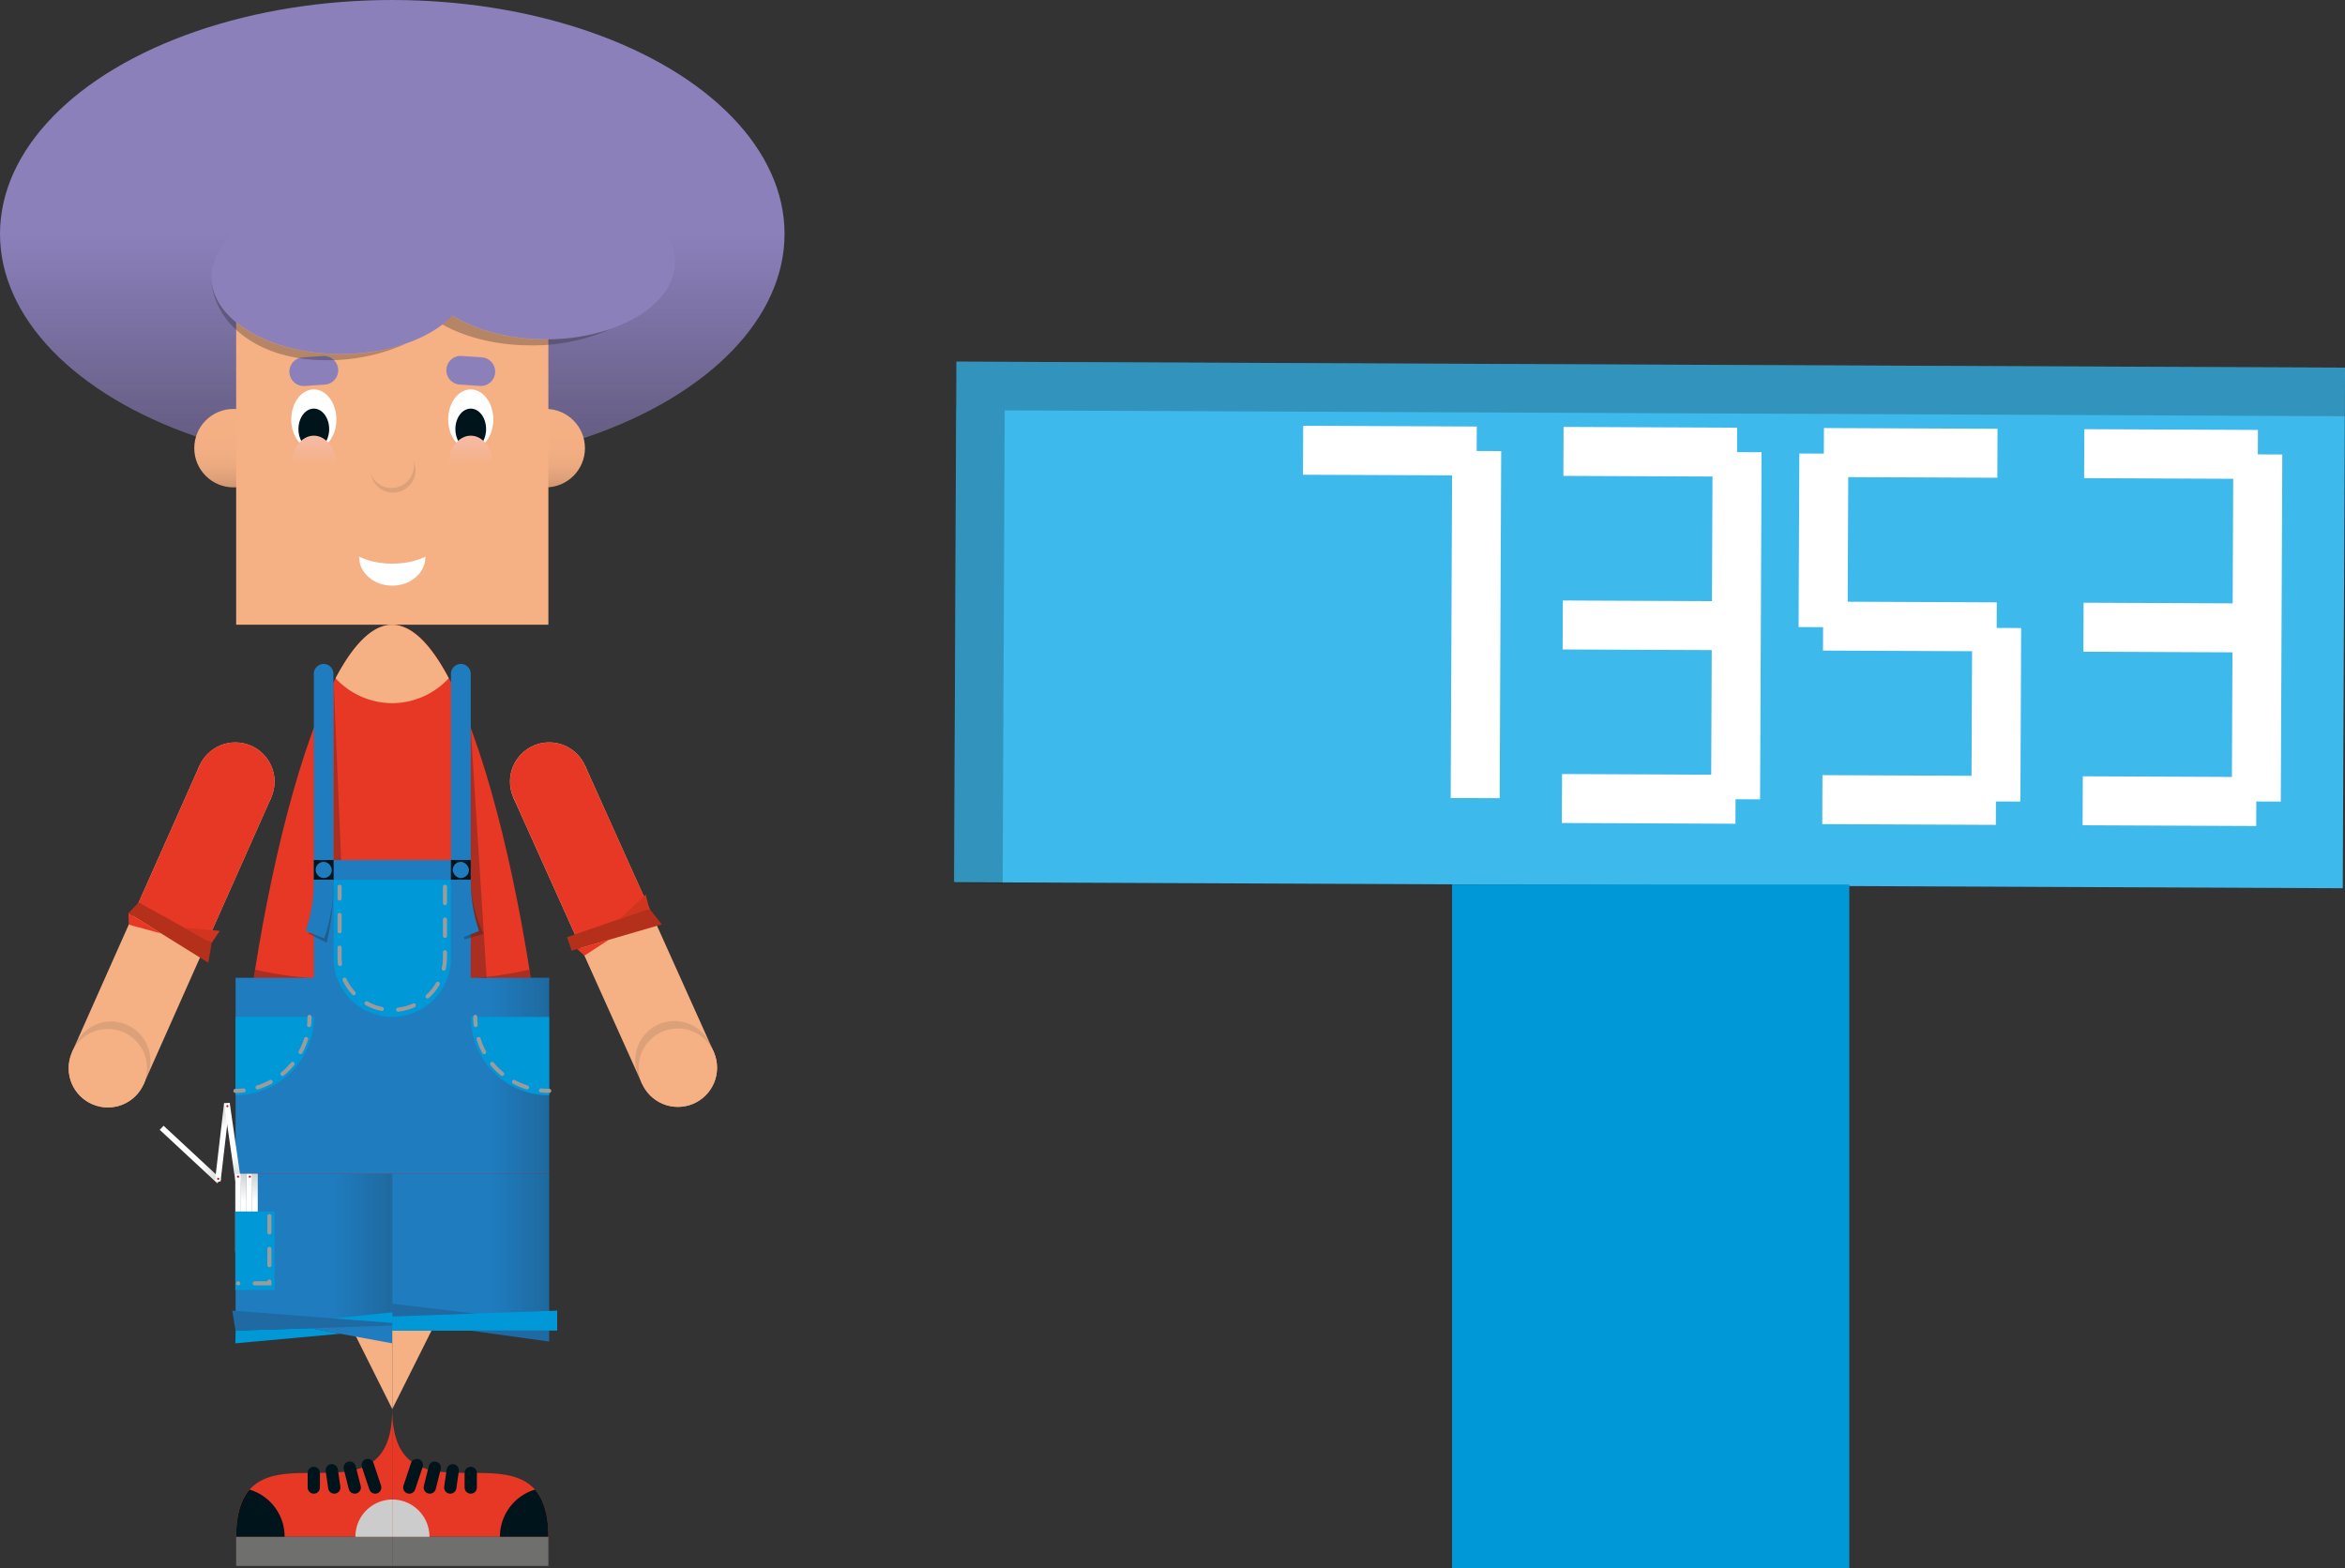 <svg xmlns="http://www.w3.org/2000/svg" xmlns:xlink="http://www.w3.org/1999/xlink" viewBox="0 0 572.63 383.03"><rect x="0" y="0" width="572.63" height="383.03" fill="#333333" stroke="none"/><defs><style>.cls-1{isolation:isolate;}.cls-2{fill:#3eb9eb;}.cls-3{opacity:0.2;}.cls-4{fill:#fff;}.cls-5{fill:#8c80bb;}.cls-15,.cls-24,.cls-27,.cls-28,.cls-34,.cls-39,.cls-40,.cls-42,.cls-6{mix-blend-mode:darken;}.cls-6{fill:url(#Unbenannter_Verlauf_76);}.cls-7{fill:#f5b084;}.cls-8{fill:#e73825;}.cls-9{fill:#6f6f6e;}.cls-10{fill:url(#Unbenannter_Verlauf_69);}.cls-11{fill:url(#Unbenannter_Verlauf_69-2);}.cls-12,.cls-15{fill:#00141b;}.cls-13{fill:url(#Unbenannter_Verlauf_24);}.cls-14{fill:url(#Unbenannter_Verlauf_24-2);}.cls-15{opacity:0.1;}.cls-16{fill:#1f7cbf;}.cls-17{fill:url(#Unbenannter_Verlauf_62);}.cls-18{fill:url(#Unbenannter_Verlauf_62-2);}.cls-19{fill:#dd0713;}.cls-20{fill:url(#Unbenannter_Verlauf_62-3);}.cls-21{fill:#b5301a;}.cls-22{fill:#d13520;}.cls-23,.cls-29,.cls-35,.cls-36,.cls-37,.cls-38,.cls-39,.cls-40{fill:none;stroke-linecap:round;stroke-miterlimit:10;}.cls-23{stroke:#00141b;stroke-width:3px;}.cls-24,.cls-43{fill:#1d1d1b;}.cls-24,.cls-42{opacity:0.3;}.cls-25{fill:#0098d7;}.cls-26{fill:#1f6aa3;}.cls-27{fill:url(#Unbenannter_Verlauf_56);}.cls-28{fill:url(#Unbenannter_Verlauf_56-2);}.cls-29{stroke:#8c80bb;stroke-width:7px;}.cls-30{fill:url(#Unbenannter_Verlauf_62-4);}.cls-31{fill:url(#Unbenannter_Verlauf_62-5);}.cls-32{fill:url(#Unbenannter_Verlauf_62-6);}.cls-33{fill:url(#Unbenannter_Verlauf_62-7);}.cls-35,.cls-36,.cls-37,.cls-38,.cls-39,.cls-40{stroke:#9c9b9b;}.cls-36{stroke-dasharray:3.48 3.48;}.cls-38{stroke-dasharray:3.48 3.48;}.cls-39{stroke-dasharray:4;}.cls-40{stroke-dasharray:4;}.cls-41{fill:#ccc;}</style><linearGradient id="Unbenannter_Verlauf_76" x1="95.79" y1="114.27" x2="95.79" gradientUnits="userSpaceOnUse"><stop offset="0" stop-color="#1d1d1b" stop-opacity="0.4"/><stop offset="0.5" stop-color="#1d1d1b" stop-opacity="0"/></linearGradient><linearGradient id="Unbenannter_Verlauf_69" x1="133.26" y1="119.04" x2="133.26" y2="99.88" gradientUnits="userSpaceOnUse"><stop offset="0" stop-color="#d09772"/><stop offset="0.12" stop-color="#dfa179"/><stop offset="0.28" stop-color="#ecaa80"/><stop offset="0.49" stop-color="#f3af83"/><stop offset="1" stop-color="#f5b084"/></linearGradient><linearGradient id="Unbenannter_Verlauf_69-2" x1="57.02" y1="119.04" x2="57.02" y2="99.88" xlink:href="#Unbenannter_Verlauf_69"/><linearGradient id="Unbenannter_Verlauf_24" x1="114.95" y1="121.11" x2="114.95" y2="106.42" gradientUnits="userSpaceOnUse"><stop offset="0.51" stop-color="#f5b084"/><stop offset="1" stop-color="#f6bba7"/></linearGradient><linearGradient id="Unbenannter_Verlauf_24-2" x1="76.63" y1="121.11" x2="76.63" y2="106.42" xlink:href="#Unbenannter_Verlauf_24"/><linearGradient id="Unbenannter_Verlauf_62" x1="61.43" y1="361.93" x2="46.45" y2="361.93" gradientTransform="translate(282.42 76.1) rotate(47.11)" gradientUnits="userSpaceOnUse"><stop offset="0" stop-color="#1d1d1b" stop-opacity="0.2"/><stop offset="0.35" stop-color="#1d1d1b" stop-opacity="0"/></linearGradient><linearGradient id="Unbenannter_Verlauf_62-2" x1="57.17" y1="353.58" x2="66.27" y2="364.42" gradientTransform="translate(411.13 256.04) rotate(83.34)" xlink:href="#Unbenannter_Verlauf_62"/><linearGradient id="Unbenannter_Verlauf_62-3" x1="64.18" y1="368.5" x2="64.18" y2="349.33" gradientTransform="translate(51.96 -5.49) rotate(8.22)" xlink:href="#Unbenannter_Verlauf_62"/><linearGradient id="Unbenannter_Verlauf_56" x1="95.82" y1="304.35" x2="81.57" y2="304.35" gradientUnits="userSpaceOnUse"><stop offset="0" stop-color="#1d1d1b" stop-opacity="0.2"/><stop offset="1" stop-color="#1d1d1b" stop-opacity="0"/></linearGradient><linearGradient id="Unbenannter_Verlauf_56-2" x1="134.16" y1="279.75" x2="119.91" y2="279.75" xlink:href="#Unbenannter_Verlauf_56"/><linearGradient id="Unbenannter_Verlauf_62-4" x1="58.14" y1="305.85" x2="58.14" y2="286.68" gradientTransform="matrix(1, 0, 0, 1, 0, 0)" xlink:href="#Unbenannter_Verlauf_62"/><linearGradient id="Unbenannter_Verlauf_62-5" x1="60.88" y1="305.85" x2="60.88" y2="286.68" gradientTransform="matrix(1, 0, 0, 1, 0, 0)" xlink:href="#Unbenannter_Verlauf_62"/><linearGradient id="Unbenannter_Verlauf_62-6" x1="-103.54" y1="1193.2" x2="-103.54" y2="1174.03" gradientTransform="translate(-41.29 1479.88) rotate(180)" xlink:href="#Unbenannter_Verlauf_62"/><linearGradient id="Unbenannter_Verlauf_62-7" x1="-100.8" y1="1193.2" x2="-100.8" y2="1174.03" gradientTransform="translate(-41.29 1479.88) rotate(180)" xlink:href="#Unbenannter_Verlauf_62"/></defs><g class="cls-1"><g id="Ebene_1" data-name="Ebene 1"><rect class="cls-2" x="240.67" y="169.03" width="339.11" height="127.15" transform="translate(-6.4 -81.76) rotate(0.25)"/><polygon class="cls-3" points="572.63 89.8 245.39 88.37 233.53 88.32 233.44 88.32 233.38 100.18 233.48 100.18 232.97 215.66 244.84 215.72 245.34 100.23 572.58 101.66 572.63 89.8"/><rect class="cls-4" x="467.64" y="254.18" width="11.96" height="42.39" transform="translate(188.76 667.81) rotate(-89.75)"/><rect class="cls-4" x="473.71" y="248.55" width="42.39" height="11.96" transform="translate(230.79 668.35) rotate(-89.75)"/><rect class="cls-4" x="431.51" y="205.98" width="42.39" height="11.96" transform="translate(231.34 583.76) rotate(-89.75)"/><rect class="cls-4" x="468.01" y="169.4" width="11.96" height="42.39" transform="translate(273.9 583.77) rotate(-89.75)"/><rect class="cls-4" x="531.22" y="254.45" width="11.96" height="42.39" transform="translate(251.79 731.67) rotate(-89.75)"/><rect class="cls-4" x="516.2" y="227.37" width="84.78" height="11.96" transform="translate(315.37 710.94) rotate(-89.75)"/><rect class="cls-4" x="531.59" y="169.68" width="11.96" height="42.39" transform="translate(336.93 647.63) rotate(-89.75)"/><rect class="cls-4" x="404.06" y="253.9" width="11.96" height="42.39" transform="translate(125.73 603.96) rotate(-89.75)"/><rect class="cls-4" x="389.03" y="226.82" width="84.78" height="11.96" transform="translate(189.32 583.22) rotate(-89.75)"/><rect class="cls-4" x="404.43" y="169.12" width="11.96" height="42.39" transform="translate(210.88 519.92) rotate(-89.75)"/><rect class="cls-4" x="325.45" y="226.54" width="84.78" height="11.96" transform="translate(126.29 519.36) rotate(-89.75)"/><rect class="cls-4" x="340.85" y="168.84" width="11.96" height="42.39" transform="translate(147.85 456.06) rotate(-89.75)"/><rect class="cls-4" x="404.24" y="211.51" width="11.96" height="42.39" transform="translate(168.31 561.94) rotate(-89.75)"/><rect class="cls-4" x="467.82" y="211.79" width="11.96" height="42.39" transform="translate(231.33 625.79) rotate(-89.75)"/><rect class="cls-4" x="531.41" y="212.07" width="11.96" height="42.39" transform="translate(294.36 689.65) rotate(-89.75)"/><ellipse class="cls-5" cx="95.79" cy="57.13" rx="95.79" ry="57.13"/><ellipse class="cls-6" cx="95.79" cy="57.13" rx="95.79" ry="57.13"/><polygon class="cls-7" points="95.79 344.16 86.21 325 95.79 325 95.79 344.16"/><path class="cls-8" d="M141.33,366.66H65.09c0-42.11,17.07-134.1,38.12-134.1S141.33,324.55,141.33,366.66Z" transform="translate(-7.42 -79.97)"/><path class="cls-8" d="M103.21,455.31H65.09c0-31.18,38.12,0,38.12-31.18Z" transform="translate(-7.42 -79.97)"/><path class="cls-8" d="M103.21,455.31h38.12c0-31.18-38.12,0-38.12-31.18Z" transform="translate(-7.42 -79.97)"/><rect class="cls-9" x="57.67" y="375.34" width="38.12" height="7.13"/><rect class="cls-9" x="95.79" y="375.34" width="38.12" height="7.13"/><circle class="cls-10" cx="133.26" cy="109.46" r="9.58"/><circle class="cls-11" cx="57.02" cy="109.46" r="9.58"/><rect class="cls-7" x="57.67" y="75.95" width="76.24" height="76.63"/><path class="cls-7" d="M103.18,251.71A18.83,18.83,0,0,0,117,245.62c-4.27-8.08-8.92-13-13.78-13.06-.12,0-.23,0-.35,0-4.76.21-9.31,5.12-13.51,13.06A18.85,18.85,0,0,0,103.18,251.71Z" transform="translate(-7.42 -79.97)"/><ellipse class="cls-4" cx="95.79" cy="136.11" rx="8.09" ry="6.93"/><ellipse class="cls-7" cx="95.79" cy="130.74" rx="12.3" ry="6.93"/><ellipse class="cls-4" cx="114.95" cy="102.46" rx="5.51" ry="7.35"/><ellipse class="cls-12" cx="114.95" cy="104.8" rx="3.75" ry="5"/><ellipse class="cls-13" cx="114.95" cy="113.76" rx="5.51" ry="7.35"/><ellipse class="cls-4" cx="76.63" cy="102.46" rx="5.51" ry="7.35"/><ellipse class="cls-12" cx="76.63" cy="104.8" rx="3.75" ry="5"/><ellipse class="cls-14" cx="76.63" cy="113.76" rx="5.51" ry="7.35"/><circle class="cls-15" cx="95.97" cy="114.83" r="5.48"/><circle class="cls-7" cx="95.61" cy="113.71" r="5.48"/><polygon class="cls-16" points="114.95 238.82 114.95 210.06 76.63 210.06 76.63 238.82 57.53 238.82 57.53 286.68 134.1 286.68 134.1 238.82 114.95 238.82"/><polygon class="cls-16" points="134.1 325 95.79 325 95.79 328.1 57.53 321.06 57.53 286.69 134.1 286.69 134.1 325"/><rect class="cls-4" x="53.25" y="352.34" width="1.37" height="19.17" transform="translate(-255.38 75.17) rotate(-47.11)"/><rect class="cls-17" x="53.25" y="352.34" width="1.37" height="19.17" transform="translate(-255.38 75.17) rotate(-47.11)"/><rect class="cls-4" x="52.13" y="358.31" width="19.17" height="1.37" transform="translate(-309.44 298.66) rotate(-83.34)"/><rect class="cls-18" x="52.13" y="358.31" width="19.17" height="1.37" transform="translate(-309.44 298.66) rotate(-83.34)"/><rect class="cls-4" x="63.5" y="349.33" width="1.37" height="19.17" transform="translate(-58.06 -67.12) rotate(-8.22)"/><circle class="cls-19" cx="53.28" cy="287.92" r="0.26"/><circle class="cls-19" cx="55.52" cy="270.18" r="0.26"/><rect class="cls-20" x="63.5" y="349.33" width="1.37" height="19.17" transform="translate(-58.06 -67.12) rotate(-8.22)"/><path class="cls-16" d="M112.53,162.16h0a2.42,2.42,0,0,1,2.42,2.42v45.48a0,0,0,0,1,0,0h-4.83a0,0,0,0,1,0,0V164.58A2.42,2.42,0,0,1,112.53,162.16Z"/><path class="cls-16" d="M79,162.16h0a2.42,2.42,0,0,1,2.42,2.42v45.48a0,0,0,0,1,0,0H76.63a0,0,0,0,1,0,0V164.58A2.42,2.42,0,0,1,79,162.16Z"/><rect class="cls-7" x="130.23" y="278.77" width="38.32" height="19.16" transform="translate(343.7 -46.11) rotate(65.79)"/><rect class="cls-7" x="145.94" y="313.72" width="38.32" height="19.16" transform="translate(384.84 -39.82) rotate(65.79)"/><circle class="cls-7" cx="165.55" cy="260.79" r="9.55"/><circle class="cls-15" cx="164.7" cy="258.95" r="9.58"/><circle class="cls-7" cx="165.52" cy="260.78" r="9.58"/><circle class="cls-7" cx="134.11" cy="190.9" r="9.58"/><path class="cls-8" d="M137.61,262.15A9.57,9.57,0,0,1,150.27,267L166,301.89l-17.47,7.86-15.7-34.94A9.57,9.57,0,0,1,137.61,262.15Z" transform="translate(-7.42 -79.97)"/><polygon class="cls-21" points="158.55 221.92 161.61 225.77 139.58 232.2 138.46 228.9 158.55 221.92"/><polygon class="cls-22" points="157.67 218.49 151.37 224.41 158.55 221.92 157.67 218.49"/><polygon class="cls-8" points="148.64 229.55 142.71 233.4 140.94 231.8 148.64 229.55"/><rect class="cls-7" x="37.95" y="278.81" width="38.32" height="19.16" transform="translate(336.38 273.47) rotate(113.98)"/><rect class="cls-7" x="22.37" y="313.82" width="38.32" height="19.16" transform="translate(346.46 336.93) rotate(113.98)"/><circle class="cls-7" cx="26.34" cy="260.94" r="9.55"/><circle class="cls-15" cx="27.14" cy="259.07" r="9.58"/><circle class="cls-7" cx="26.33" cy="260.9" r="9.58"/><circle class="cls-7" cx="57.47" cy="190.91" r="9.58"/><path class="cls-8" d="M68.78,262.14a9.59,9.59,0,0,1,4.86,12.65l-15.57,35L40.57,302l15.57-35A9.58,9.58,0,0,1,68.78,262.14Z" transform="translate(-7.42 -79.97)"/><polygon class="cls-21" points="51.69 230.3 50.86 235.15 31.38 223.02 33.86 220.41 51.69 230.3"/><polygon class="cls-22" points="53.66 227.36 45.04 226.61 51.69 230.3 53.66 227.36"/><polygon class="cls-8" points="39.39 228.01 31.44 225.84 31.38 223.02 39.39 228.01"/><path class="cls-12" d="M68.37,443.8c-2,2.3-3.28,5.89-3.28,11.51H76.92A12,12,0,0,0,68.37,443.8Z" transform="translate(-7.42 -79.97)"/><path class="cls-12" d="M138.06,443.8c2,2.3,3.27,5.89,3.27,11.51H129.5A12,12,0,0,1,138.06,443.8Z" transform="translate(-7.42 -79.97)"/><line class="cls-23" x1="76.63" y1="359.75" x2="76.63" y2="363.32"/><line class="cls-23" x1="81.02" y1="359.11" x2="81.63" y2="363.32"/><line class="cls-23" x1="85.4" y1="358.47" x2="86.63" y2="363.32"/><line class="cls-23" x1="89.79" y1="357.82" x2="91.62" y2="363.32"/><line class="cls-23" x1="114.95" y1="359.75" x2="114.95" y2="363.32"/><line class="cls-23" x1="110.56" y1="359.11" x2="109.95" y2="363.32"/><line class="cls-23" x1="106.17" y1="358.47" x2="104.95" y2="363.32"/><line class="cls-23" x1="101.79" y1="357.82" x2="99.95" y2="363.32"/><rect class="cls-12" x="76.63" y="210.06" width="4.83" height="4.83"/><rect class="cls-12" x="110.11" y="210.06" width="4.83" height="4.83"/><path class="cls-24" d="M87.21,310.23,82.72,308a38.2,38.2,0,0,0,2-12.51l4.19-.67A69.87,69.87,0,0,1,87.21,310.23Z" transform="translate(-7.42 -79.97)"/><path class="cls-24" d="M120.88,309.42a40.8,40.8,0,0,1-2.17-13.89l3.66-.67a30.6,30.6,0,0,0,3.19,13.19Z" transform="translate(-7.42 -79.97)"/><rect class="cls-16" x="77.07" y="210.5" width="3.96" height="3.96" rx="1.98"/><rect class="cls-16" x="110.55" y="210.5" width="3.96" height="3.96" rx="1.98"/><polygon class="cls-7" points="95.79 344.16 105.37 325 95.79 325 95.79 344.16"/><polygon class="cls-25" points="136.06 325 136.06 320.11 95.82 321.53 95.79 325 136.06 325"/><polygon class="cls-26" points="95.82 321.53 95.05 318.34 115.92 320.82 95.82 321.53"/><polygon class="cls-26" points="134.1 325 134.1 327.67 114.85 325 134.1 325"/><polygon class="cls-26" points="95.79 323.77 57.53 325 56.71 320.11 95.79 323.1 95.79 323.77"/><polygon class="cls-25" points="83.08 325.76 75.78 324.41 57.53 325 57.47 328.1 83.08 325.76"/><polygon class="cls-25" points="81.57 322.01 95.79 323.1 95.82 320.52 81.57 322.01"/><path class="cls-16" d="M86.59,309.15l-4.53-1.77a38.38,38.38,0,0,0,2-12.52H88.9A42.7,42.7,0,0,1,86.59,309.15Z" transform="translate(-7.42 -79.97)"/><path class="cls-25" d="M103.21,328.34h0A14.32,14.32,0,0,1,88.89,314V294.86h28.64V314A14.32,14.32,0,0,1,103.21,328.34Z" transform="translate(-7.42 -79.97)"/><path class="cls-24" d="M69.4,318.8l.31-2s8.69,2,14.34,2Z" transform="translate(-7.42 -79.97)"/><path class="cls-24" d="M137,318.8l-.32-2s-8.69,2-14.34,2Z" transform="translate(-7.42 -79.97)"/><polygon class="cls-24" points="81.48 166.55 83.3 210.06 81.47 210.06 81.48 166.55"/><polygon class="cls-24" points="114.95 177.79 114.95 238.82 118.83 238.82 114.95 177.79"/><path class="cls-16" d="M119.83,309.15a42.7,42.7,0,0,1-2.31-14.29h4.87a38.38,38.38,0,0,0,2,12.52Z" transform="translate(-7.42 -79.97)"/><polygon class="cls-27" points="95.82 286.69 95.82 318.44 95.05 318.34 95.58 320.54 81.57 322.01 81.57 286.69 95.82 286.69"/><polygon class="cls-28" points="134.16 238.82 134.16 320.16 119.91 320.68 119.91 238.82 134.16 238.82"/><ellipse class="cls-5" cx="83.2" cy="67.66" rx="31.55" ry="18.82"/><ellipse class="cls-5" cx="133.26" cy="64.05" rx="31.55" ry="18.82"/><line class="cls-29" x1="117.42" y1="90.77" x2="112.49" y2="90.43"/><line class="cls-29" x1="74.17" y1="90.78" x2="79.09" y2="90.44"/><rect class="cls-4" x="57.46" y="286.68" width="1.37" height="19.17"/><rect class="cls-4" x="58.83" y="286.68" width="1.37" height="19.17"/><rect class="cls-4" x="60.2" y="286.68" width="1.37" height="19.17"/><rect class="cls-4" x="61.57" y="286.68" width="1.37" height="19.17"/><rect class="cls-30" x="57.46" y="286.68" width="1.37" height="19.17"/><rect class="cls-31" x="60.2" y="286.68" width="1.37" height="19.17"/><rect class="cls-32" x="61.57" y="286.68" width="1.37" height="19.17"/><rect class="cls-33" x="58.83" y="286.68" width="1.37" height="19.17"/><rect class="cls-25" x="57.46" y="295.9" width="9.59" height="19.17"/><circle class="cls-19" cx="58.14" cy="287.39" r="0.26"/><circle class="cls-19" cx="61.01" cy="287.39" r="0.26"/><path class="cls-25" d="M57.49,248.36H76.67a0,0,0,0,1,0,0v0a19.17,19.17,0,0,1-19.17,19.17h0a0,0,0,0,1,0,0V248.36A0,0,0,0,1,57.49,248.36Z"/><g class="cls-34"><path class="cls-35" d="M83,328.34a19,19,0,0,1-.11,2" transform="translate(-7.42 -79.97)"/><path class="cls-36" d="M82.17,333.74A18.12,18.12,0,0,1,68.64,346" transform="translate(-7.42 -79.97)"/><path class="cls-35" d="M66.91,346.3a18.66,18.66,0,0,1-2,.11h0" transform="translate(-7.42 -79.97)"/></g><path class="cls-25" d="M122.37,328.34h0a19.16,19.16,0,0,1,19.16,19.16v0a0,0,0,0,1,0,0H122.37a0,0,0,0,1,0,0V328.34A0,0,0,0,1,122.37,328.34Z" transform="translate(256.47 595.87) rotate(180)"/><g class="cls-34"><path class="cls-37" d="M123.47,328.34a18.66,18.66,0,0,0,.11,2" transform="translate(-7.42 -79.97)"/><path class="cls-38" d="M124.29,333.74A18.09,18.09,0,0,0,137.81,346" transform="translate(-7.42 -79.97)"/><path class="cls-37" d="M139.53,346.3a18.85,18.85,0,0,0,2,.11h0" transform="translate(-7.42 -79.97)"/></g><path class="cls-39" d="M116.08,296.56v17.22a12.87,12.87,0,0,1-12.87,12.87h0a12.87,12.87,0,0,1-12.87-12.87V296.56" transform="translate(-7.42 -79.97)"/><polyline class="cls-40" points="65.78 297.02 65.78 313.44 58.14 313.44"/><path class="cls-41" d="M103.21,455.32h9.08a9.08,9.08,0,0,0-9.08-9.1Z" transform="translate(-7.42 -79.97)"/><path class="cls-41" d="M103.21,455.32h-9a9.06,9.06,0,0,1,9-9.1Z" transform="translate(-7.42 -79.97)"/><g class="cls-42"><path class="cls-43" d="M90.6,166.47c-17.42,0-31.55-8.42-31.55-18.82h0c0,10.4,10.51,20.29,27.94,20.29a46.29,46.29,0,0,0,19.46-4A48.55,48.55,0,0,1,90.6,166.47Z" transform="translate(-7.42 -79.97)"/><path class="cls-43" d="M140.66,162.86c-8.94,0-17-2.22-22.75-5.79a21.52,21.52,0,0,1-2.45,2.15c5.65,3.16,13.23,5.1,21.58,5.1a46.32,46.32,0,0,0,19.48-4A48.39,48.39,0,0,1,140.66,162.86Z" transform="translate(-7.42 -79.97)"/></g><rect class="cls-25" x="354.58" y="216.03" width="97" height="167"/></g></g></svg>